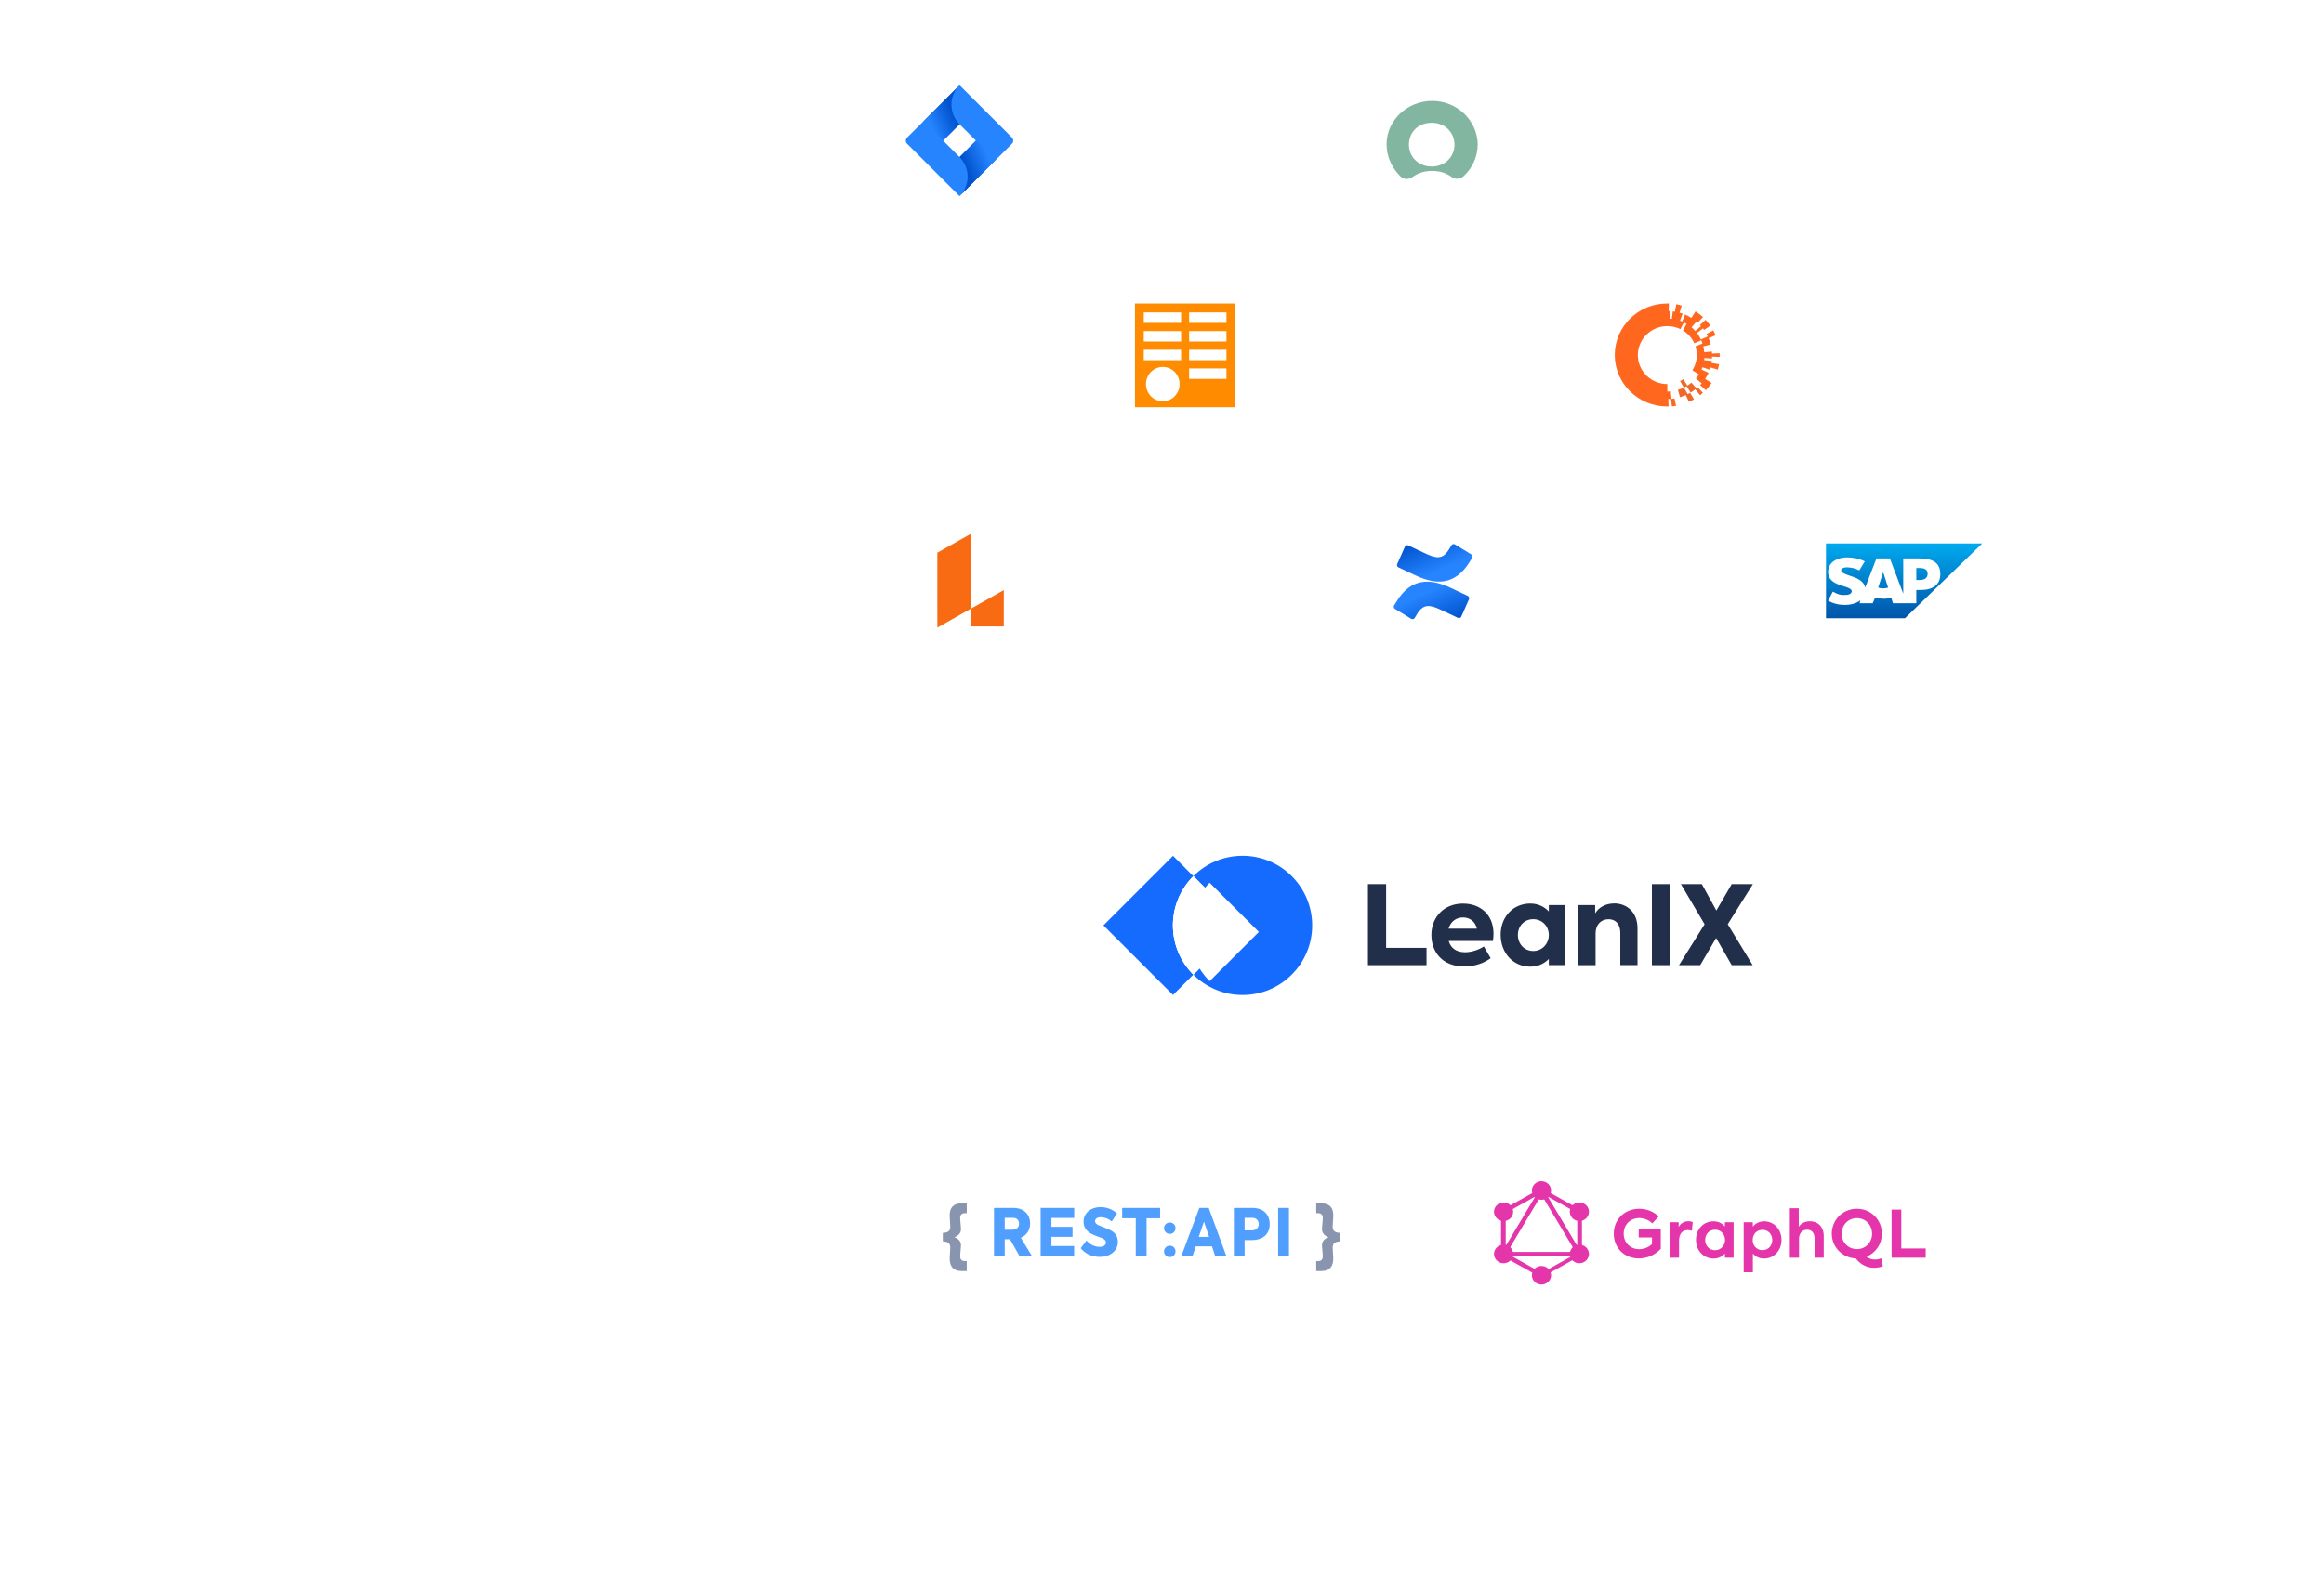 <svg width="714" height="489" viewBox="0 0 714 489" fill="none" xmlns="http://www.w3.org/2000/svg">
<g filter="url(#filter0_d_456_14913)">
<rect x="235" y="242" width="407" height="84.674" fill="white"/>
</g>
<g filter="url(#filter1_d_456_14913)">
<rect x="267" y="354" width="167.2" height="49.485" rx="1.1" fill="white"/>
</g>
<g filter="url(#filter2_d_456_14913)">
<rect x="442" y="354" width="167.2" height="49.485" rx="1.1" fill="white"/>
</g>
<g filter="url(#filter3_d_456_14913)">
<path fill-rule="evenodd" clip-rule="evenodd" d="M294.25 7.485L325.21 25.355V61.094L294.25 78.963L263.29 61.094V25.355L294.25 7.485Z" fill="white"/>
</g>
<path fill-rule="evenodd" clip-rule="evenodd" d="M296.223 27.601L310.905 42.27C311.432 42.797 311.432 43.651 310.905 44.178L306.023 49.056L305.852 49.227L294.8 60.269L288.792 54.267L278.695 44.178C278.168 43.651 278.168 42.797 278.695 42.27L283.748 37.222L294.8 26.179L296.223 27.601ZM289.756 43.224L294.8 48.264L299.844 43.224L294.8 38.185L289.756 43.224Z" fill="#2684FF"/>
<path d="M294.8 38.185C291.497 34.885 291.481 29.54 294.764 26.22L283.726 37.244L289.733 43.247L294.8 38.185Z" fill="url(#paint0_linear_456_14913)"/>
<path d="M299.858 43.211L294.8 48.264C296.394 49.855 297.29 52.015 297.29 54.266C297.29 56.518 296.394 58.677 294.8 60.269V60.269L305.865 49.213L299.858 43.211Z" fill="url(#paint1_linear_456_14913)"/>
<g filter="url(#filter4_d_456_14913)">
<path fill-rule="evenodd" clip-rule="evenodd" d="M364.65 73.465L395.61 91.335V127.074L364.65 144.943L333.689 127.074V91.335L364.65 73.465Z" fill="white"/>
</g>
<rect x="348.7" y="93.259" width="30.8" height="31.89" fill="#FF8C00"/>
<rect x="351.398" y="96.012" width="11.466" height="3.212" fill="white"/>
<rect x="365.336" y="96.012" width="11.466" height="3.212" fill="white"/>
<rect x="351.398" y="101.748" width="11.466" height="3.212" fill="white"/>
<rect x="365.336" y="101.748" width="11.466" height="3.212" fill="white"/>
<rect x="351.398" y="107.483" width="11.466" height="3.212" fill="white"/>
<rect x="365.336" y="107.483" width="11.466" height="3.212" fill="white"/>
<rect x="365.336" y="113.219" width="11.466" height="3.212" fill="white"/>
<ellipse cx="357.243" cy="118.037" rx="5.171" ry="5.277" fill="white"/>
<g filter="url(#filter5_d_456_14913)">
<path fill-rule="evenodd" clip-rule="evenodd" d="M298.65 142.744L329.61 160.614V196.353L298.65 214.223L267.689 196.353V160.614L298.65 142.744Z" fill="white"/>
</g>
<path d="M298.188 164.095V187.115L287.981 192.872L287.971 169.846L298.188 164.095Z" fill="#F96B13"/>
<path d="M308.4 181.354V192.511L298.188 192.516V187.116L308.4 181.354Z" fill="#F96B13"/>
<g filter="url(#filter6_d_456_14913)">
<path fill-rule="evenodd" clip-rule="evenodd" d="M439.75 143L470.71 160.87V196.609L439.75 214.478L408.79 196.609V160.87L439.75 143Z" fill="white"/>
</g>
<path d="M429.078 184.822C428.827 185.227 428.546 185.697 428.307 186.072C428.094 186.431 428.208 186.893 428.565 187.112L433.571 190.172C433.747 190.279 433.959 190.312 434.159 190.264C434.36 190.215 434.532 190.088 434.638 189.912C434.838 189.579 435.096 189.147 435.377 188.684C437.36 185.434 439.355 185.831 442.951 187.537L447.914 189.881C448.102 189.97 448.319 189.979 448.514 189.907C448.709 189.835 448.866 189.688 448.95 189.499L451.334 184.145C451.502 183.763 451.331 183.317 450.949 183.143C449.901 182.654 447.818 181.678 445.943 180.78C439.197 177.526 433.463 177.736 429.078 184.822Z" fill="url(#paint2_linear_456_14913)"/>
<path d="M451.522 172.673C451.773 172.268 452.054 171.797 452.292 171.422C452.506 171.064 452.391 170.601 452.034 170.382L447.029 167.323C446.852 167.205 446.633 167.164 446.425 167.212C446.217 167.26 446.038 167.392 445.931 167.575C445.731 167.908 445.473 168.34 445.192 168.803C443.209 172.053 441.214 171.656 437.618 169.95L432.67 167.618C432.482 167.529 432.266 167.519 432.071 167.591C431.876 167.663 431.718 167.811 431.634 168L429.251 173.354C429.082 173.736 429.254 174.182 429.636 174.355C430.683 174.845 432.766 175.82 434.642 176.719C441.403 179.969 447.137 179.751 451.522 172.673Z" fill="url(#paint3_linear_456_14913)"/>
<g filter="url(#filter7_d_456_14913)">
<path fill-rule="evenodd" clip-rule="evenodd" d="M512.05 73.465L543.01 91.335V127.074L512.05 144.943L481.09 127.074V91.335L512.05 73.465Z" fill="white"/>
</g>
<path d="M525.947 110.203C525.979 110.013 525.979 109.791 525.979 109.601L528.332 109.696C528.332 109.506 528.332 109.316 528.332 109.126C528.332 108.936 528.332 108.746 528.332 108.556L525.979 108.651C525.979 108.461 525.979 108.239 525.947 108.049L523.594 108.239C523.53 107.637 523.433 107.036 523.304 106.434L525.592 105.864C525.431 105.199 525.206 104.565 524.948 103.932L527.107 103.045C526.882 102.538 526.624 102 526.366 101.525L524.303 102.633C524.432 102.887 524.561 103.14 524.69 103.394L522.563 104.344C522.208 103.584 521.886 102.982 521.37 102.317L523.207 100.923C523.368 101.113 523.368 101.177 523.53 101.398L525.464 100.068C525.012 99.466 524.529 98.865 524.013 98.295L522.273 99.878C522.434 100.068 522.434 100.068 522.595 100.258L520.822 101.715C520.435 101.24 520.145 100.987 519.694 100.575L521.209 98.833C521.338 98.928 521.467 99.055 521.596 99.15L523.207 97.439C522.498 96.806 521.725 96.204 520.919 95.698L519.63 97.693C518.92 97.249 518.469 96.965 517.696 96.648L516.793 98.801C516.664 98.77 516.277 98.611 516.148 98.548L516.954 96.394C516.632 96.268 516.342 96.173 516.02 96.109L516.664 93.892C516.116 93.734 515.536 93.607 514.988 93.512L514.569 95.793C514.343 95.761 514.118 95.729 513.924 95.698L513.634 97.978C513.505 97.978 513.054 97.946 512.925 97.946L513.183 95.634C512.893 95.603 512.925 95.603 512.667 95.571L512.732 93.259C512.571 93.259 512.377 93.259 512.216 93.259C503.32 93.259 496.1 100.353 496.1 109.094C496.1 117.835 503.32 124.929 512.216 124.929C512.377 124.929 512.442 124.929 512.635 124.929L512.538 122.618C512.796 122.618 513.086 122.586 513.376 122.586L513.667 124.898C513.763 124.898 514.827 124.739 514.924 124.739L514.44 122.459C514.376 122.459 513.796 122.554 513.538 122.586L513.312 120.274C512.957 120.306 512.603 120.337 512.248 120.337V118.025C507.252 118.025 503.191 114.035 503.191 109.126C503.191 104.217 507.252 100.227 512.248 100.227C513.667 100.227 515.02 100.543 516.277 101.145L517.341 99.086C517.502 99.15 517.986 99.435 518.147 99.53L517.051 101.557C518.598 102.507 519.823 103.9 520.532 105.515L522.692 104.597C522.756 104.755 522.982 105.389 523.046 105.579L520.887 106.434C521.177 107.289 521.306 108.207 521.306 109.094C521.306 110.773 520.822 112.388 519.952 113.813L521.95 115.048C521.66 115.492 521.37 115.903 521.015 116.315L522.82 117.804C522.659 117.994 522.498 118.184 522.337 118.342L524.078 119.926C524.722 119.229 525.335 118.5 525.85 117.709L523.884 116.442C524.271 115.84 524.625 115.207 524.916 114.573L522.756 113.56C522.788 113.433 523.014 112.958 523.046 112.863L525.27 113.623C525.367 113.401 525.431 113.148 525.496 112.926L527.752 113.591C527.913 113.053 528.042 112.483 528.139 111.945L525.818 111.533C525.883 111.248 525.915 111.248 525.947 110.931L523.594 110.678C523.594 110.551 523.626 110.139 523.626 110.013L525.947 110.203V110.203V110.203Z" fill="#FF671F"/>
<path d="M521.177 119.324L519.662 117.582C519.21 117.962 518.92 118.184 518.405 118.5L517.148 116.537C517.019 116.6 516.181 117.107 516.181 117.107L517.309 119.134C517.309 119.134 518.147 118.69 518.179 118.69L519.404 120.654C519.887 120.369 520.371 120.021 520.822 119.641L522.305 121.446C522.595 121.224 522.885 120.971 523.175 120.717L521.563 119.007C521.434 119.102 521.306 119.197 521.177 119.324Z" fill="#F26727"/>
<path d="M516.149 122.079C516.761 121.889 517.341 121.667 517.921 121.414L518.888 123.504C519.404 123.283 519.92 122.998 520.435 122.712L519.243 120.717C519.178 120.749 518.566 121.097 518.501 121.129L517.341 119.102C516.761 119.387 516.149 119.64 515.504 119.799L516.149 122.079V122.079V122.079Z" fill="#F26727"/>
<g filter="url(#filter8_d_456_14913)">
<path fill-rule="evenodd" clip-rule="evenodd" d="M583.55 142.744L614.51 160.614V196.353L583.55 214.223L552.59 196.353V160.614L583.55 142.744Z" fill="white"/>
</g>
<g clip-path="url(#clip0_456_14913)">
<path d="M609 167H561V190H585.264" fill="url(#paint4_linear_456_14913)"/>
<path d="M584.736 171.6V182.435L580.622 171.6H576.508L573.026 180.595C572.604 178.347 570.178 177.529 568.279 176.915C567.013 176.507 565.642 175.995 565.642 175.28C565.642 174.769 566.38 174.258 567.752 174.36C568.701 174.462 569.545 174.462 571.233 175.28L572.921 172.52C571.339 171.702 569.229 171.293 567.541 171.293C565.536 171.293 563.848 171.907 562.793 172.929C562.055 173.644 561.739 174.564 561.633 175.587C561.633 177.018 562.161 178.04 563.321 178.858C564.27 179.471 565.431 179.88 566.486 180.187C567.857 180.595 568.912 181.004 568.912 181.72C568.807 182.64 567.752 182.844 567.013 182.844C565.747 182.947 564.692 182.742 563.11 181.822L561.633 184.582C563.215 185.502 564.903 185.911 566.908 185.911C568.279 185.911 570.389 185.502 571.55 184.48L571.339 185.4H575.347L576.086 183.662C577.668 184.071 579.462 184.173 581.044 183.662L581.572 185.4H588.745V181.311H590.222C593.914 181.311 596.13 179.573 596.13 176.507C596.13 173.031 594.02 171.6 589.484 171.6H584.736ZM577.035 180.595L578.512 175.995H578.618L580.095 180.595C579.04 180.902 577.985 180.902 577.035 180.595ZM588.745 178.244V174.564H589.8C591.172 174.564 592.226 174.973 592.226 176.302C592.226 177.733 591.172 178.244 589.8 178.244H588.745Z" fill="white"/>
</g>
<g filter="url(#filter9_d_456_14913)">
<path fill-rule="evenodd" clip-rule="evenodd" d="M439.5 11L467.646 27.25V59.75L439.5 76L411.354 59.75V27.25L439.5 11Z" fill="white"/>
</g>
<path fill-rule="evenodd" clip-rule="evenodd" d="M440 31C432.44 31 426 36.92 426 44.32C426 48.221 427.68 51.72 430.34 54.276C431.32 55.218 432.86 55.218 433.98 54.41C435.52 53.2 437.62 52.527 440 52.527C442.38 52.527 444.34 53.2 446.02 54.41C447.14 55.218 448.68 55.083 449.66 54.141C452.32 51.72 454 48.221 454 44.32C453.86 37.054 447.7 31 440 31M439.86 51.181C435.8 51.181 432.86 48.221 432.86 44.454C432.86 40.687 435.66 37.727 439.86 37.727C444.06 37.727 446.86 40.822 446.86 44.454C446.86 48.087 444.06 51.181 439.86 51.181" fill="#82B6A1"/>
<path d="M293.294 380.26V380.18C294.134 379.92 295.234 379.14 295.234 377.78C295.234 376.84 294.994 375.3 294.994 374.3C294.994 373.36 295.454 372.84 296.494 372.84H297.014V369.78H295.654C292.934 369.78 291.774 371.1 291.774 373.46C291.774 374.66 291.954 375.98 291.954 377.02C291.954 378.54 290.954 378.78 289.654 378.92V381.48C290.954 381.6 291.954 381.86 291.954 383.38C291.954 384.42 291.774 385.72 291.774 386.78C291.774 389.28 292.934 390.62 295.474 390.62H297.014V387.56H296.494C295.454 387.56 294.994 387.04 294.994 386.08C294.994 385.1 295.234 383.6 295.234 382.64C295.234 381.28 294.134 380.5 293.294 380.26Z" fill="#8995AF"/>
<path fill-rule="evenodd" clip-rule="evenodd" d="M317.046 386H313.206L310.306 380.84H308.686V386H305.386V371.22H311.266C314.846 371.22 316.486 373.46 316.486 376C316.486 377.76 315.646 379.54 313.626 380.38L317.046 386ZM311.246 374.26H308.686V377.92H311.026C312.526 377.92 313.086 377 313.086 376.06C313.086 375.1 312.466 374.26 311.246 374.26Z" fill="#509FFF"/>
<path d="M319.712 386H330.012V382.92H323.032V380.1H329.512V377.04H323.032V374.3H330.032V371.22H319.712V386Z" fill="#509FFF"/>
<path d="M337.818 386.26C341.218 386.26 343.438 384.3 343.438 381.64C343.438 379.66 342.278 378.56 340.778 377.88C339.778 377.42 338.418 376.94 337.638 376.6C337.058 376.34 336.438 375.98 336.438 375.3C336.438 374.6 337.058 374.08 338.198 374.08C339.238 374.08 340.658 374.54 341.538 375.4L343.178 372.94C341.738 371.58 339.898 370.98 338.158 370.98C335.038 370.98 332.898 372.9 332.898 375.42C332.898 377.34 333.958 378.44 335.278 379.16C336.338 379.74 337.578 380.08 338.498 380.46C339.218 380.78 339.778 381.18 339.778 381.84C339.778 382.68 338.918 383.18 337.838 383.18C336.298 383.18 334.838 382.44 333.818 381.22L332.018 383.58C333.378 385.32 335.478 386.26 337.818 386.26Z" fill="#509FFF"/>
<path d="M348.944 374.4V386H352.264V374.4H356.424V371.22H344.764V374.4H348.944Z" fill="#509FFF"/>
<path fill-rule="evenodd" clip-rule="evenodd" d="M361.15 377.44C361.15 378.46 360.37 379.2 359.41 379.2C358.41 379.2 357.63 378.46 357.63 377.44C357.63 376.46 358.41 375.7 359.41 375.7C360.37 375.7 361.15 376.46 361.15 377.44ZM361.15 384.56C361.15 385.58 360.37 386.32 359.41 386.32C358.41 386.32 357.63 385.58 357.63 384.56C357.63 383.58 358.41 382.82 359.41 382.82C360.37 382.82 361.15 383.58 361.15 384.56Z" fill="#509FFF"/>
<path fill-rule="evenodd" clip-rule="evenodd" d="M376.776 386H373.336L372.356 383.02H367.396L366.376 386H362.936L368.476 371.22H371.356L376.776 386ZM371.476 380.12L369.896 375.44L368.296 380.12H371.476Z" fill="#509FFF"/>
<path fill-rule="evenodd" clip-rule="evenodd" d="M379.082 371.22H384.742C388.602 371.22 390.102 373.68 390.102 376.22C390.102 378.8 388.522 381.1 384.502 381.1H382.382V386H379.082V371.22ZM382.382 378.12H384.622C386.082 378.12 386.722 377.16 386.722 376.18C386.722 375.16 386.002 374.26 384.762 374.26H382.382V378.12Z" fill="#509FFF"/>
<path d="M392.688 371.22V386H396.008V371.22H392.688Z" fill="#509FFF"/>
<path d="M408.1 380.26C407.26 380.5 406.16 381.28 406.16 382.64C406.16 383.6 406.4 385.1 406.4 386.08C406.4 387.04 405.96 387.56 404.9 387.56H404.38V390.62H405.92C408.46 390.62 409.62 389.28 409.62 386.78C409.62 385.72 409.44 384.42 409.44 383.38C409.44 381.86 410.44 381.6 411.74 381.48V378.92C410.44 378.78 409.44 378.54 409.44 377.02C409.44 375.98 409.62 374.66 409.62 373.46C409.62 371.1 408.46 369.78 405.74 369.78H404.38V372.84H404.9C405.96 372.84 406.4 373.36 406.4 374.3C406.4 375.3 406.16 376.84 406.16 377.78C406.16 379.14 407.26 379.92 408.1 380.18V380.26Z" fill="#8995AF"/>
<path d="M461.638 387.203L460.433 386.531L473.858 364.052L475.063 364.725L461.638 387.203Z" fill="#E535AB"/>
<rect x="460.15" y="384.736" width="26.874" height="1.393" fill="#E535AB"/>
<path d="M474.119 392.987L460.688 385.491L461.384 384.326L474.814 391.822L474.119 392.987Z" fill="#E535AB"/>
<path d="M485.786 373.45L472.355 365.954L473.051 364.789L486.481 372.285L485.786 373.45Z" fill="#E535AB"/>
<path d="M461.388 373.445L460.692 372.28L474.122 364.783L474.818 365.948L461.388 373.445Z" fill="#E535AB"/>
<path d="M485.538 387.204L472.113 364.725L473.318 364.052L486.743 386.531L485.538 387.204Z" fill="#E535AB"/>
<rect x="461.156" y="371.36" width="1.437" height="15.048" fill="#E535AB"/>
<rect x="484.58" y="371.36" width="1.437" height="15.048" fill="#E535AB"/>
<path d="M473.882 392.418L473.274 391.4L484.955 384.88L485.562 385.898L473.882 392.418Z" fill="#E535AB"/>
<path d="M487.774 386.791C486.965 388.157 485.161 388.623 483.753 387.838C482.345 387.052 481.864 385.302 482.674 383.935C483.483 382.569 485.287 382.102 486.695 382.888C488.112 383.682 488.592 385.424 487.774 386.791" fill="#E535AB"/>
<path d="M464.499 373.833C463.689 375.199 461.883 375.665 460.473 374.88C459.064 374.094 458.583 372.344 459.393 370.977C460.203 369.611 462.009 369.144 463.419 369.93C464.828 370.724 465.309 372.466 464.499 373.833" fill="#E535AB"/>
<path d="M459.393 386.791C458.583 385.424 459.064 383.682 460.473 382.888C461.883 382.102 463.68 382.569 464.499 383.935C465.309 385.302 464.828 387.044 463.419 387.838C462.001 388.623 460.203 388.157 459.393 386.791" fill="#E535AB"/>
<path d="M482.674 373.833C481.864 372.466 482.345 370.724 483.754 369.93C485.164 369.144 486.961 369.611 487.78 370.977C488.59 372.344 488.109 374.086 486.699 374.88C485.29 375.665 483.484 375.199 482.674 373.833" fill="#E535AB"/>
<path d="M473.586 394.768C471.957 394.768 470.64 393.491 470.64 391.911C470.64 390.332 471.957 389.055 473.586 389.055C475.216 389.055 476.532 390.332 476.532 391.911C476.532 393.483 475.216 394.768 473.586 394.768" fill="#E535AB"/>
<path d="M473.586 368.713C471.957 368.713 470.64 367.436 470.64 365.856C470.64 364.277 471.957 363 473.586 363C475.216 363 476.532 364.277 476.532 365.856C476.532 367.436 475.216 368.713 473.586 368.713" fill="#E535AB"/>
<path d="M503.5 386.735C499.02 386.735 495.8 383.515 495.8 379.135C495.8 374.635 499.26 371.475 503.62 371.475C506.1 371.475 508.3 372.515 509.58 373.875L507.64 375.995C506.62 374.975 505.18 374.335 503.62 374.335C500.86 374.335 498.84 376.375 498.84 379.115C498.84 381.775 500.78 383.895 503.58 383.895C505.16 383.895 506.64 383.215 507.54 382.315V380.295H503.46V377.715H510.24V383.795C508.44 385.675 506.1 386.735 503.5 386.735ZM513.031 386.515V375.615H515.731V377.075C516.411 375.875 517.451 375.315 518.731 375.315C519.131 375.315 519.611 375.395 520.051 375.555L519.811 378.255C519.371 378.115 518.931 378.035 518.511 378.035C517.031 378.035 515.851 378.955 515.851 381.335V386.515H513.031ZM529.938 375.615H532.618V386.515H529.938V385.255C529.138 386.115 527.998 386.775 526.458 386.775C523.298 386.775 521.058 384.255 521.058 381.015C521.058 377.735 523.358 375.335 526.458 375.335C527.998 375.335 529.118 376.015 529.938 376.915V375.615ZM526.918 384.215C528.718 384.215 529.978 382.775 529.978 381.055C529.978 379.355 528.718 377.915 526.918 377.915C525.098 377.915 523.878 379.355 523.878 381.055C523.878 382.795 525.118 384.215 526.918 384.215ZM541.974 375.335C545.094 375.335 547.334 377.895 547.334 381.055C547.334 384.215 545.094 386.775 541.954 386.775C540.434 386.775 539.334 386.115 538.534 385.255V390.995H535.714V375.615H538.514V376.955C539.314 376.035 540.434 375.335 541.974 375.335ZM541.474 384.195C543.294 384.195 544.494 382.795 544.494 381.075C544.494 379.355 543.294 377.955 541.474 377.955C539.674 377.955 538.474 379.355 538.474 381.075C538.474 382.795 539.674 384.195 541.474 384.195ZM549.887 386.515V371.315H552.627V377.035C553.187 376.115 554.447 375.315 556.067 375.315C558.267 375.315 560.307 376.775 560.307 379.855V386.515H557.487V380.615C557.487 378.855 556.567 377.915 555.207 377.915C553.727 377.915 552.707 379.035 552.707 380.675V386.515H549.887ZM578.059 386.715L578.459 389.135C577.639 389.435 576.699 389.615 575.799 389.615C573.799 389.615 571.739 388.795 570.179 386.755C565.999 386.555 562.779 383.235 562.779 379.115C562.779 374.895 566.159 371.475 570.499 371.475C574.819 371.475 578.179 374.895 578.179 379.115C578.179 382.315 576.279 385.035 573.479 386.175C574.139 386.755 574.939 387.075 575.979 387.075C576.659 387.075 577.359 386.955 578.059 386.715ZM565.819 379.155C565.819 381.875 567.899 383.875 570.499 383.875C573.099 383.875 575.159 381.875 575.159 379.155C575.159 376.395 573.099 374.355 570.499 374.355C567.899 374.355 565.819 376.395 565.819 379.155ZM581.152 386.515V371.735H584.132V383.675H591.632V386.515H581.152Z" fill="#E535AB"/>
<path d="M425.86 271.7H420.27V296.62H438.27V291.29H425.86V271.7Z" fill="#222F4B"/>
<path d="M449.5 277.67C443.63 277.67 439.76 281.85 439.76 287.35C439.76 292.37 442.96 297.03 449.88 297.03C453.32 297.03 456.19 295.82 457.97 294.47L455.88 290.86C454.4 291.87 452.1 292.65 450.11 292.65C447.24 292.65 445.66 291.2 445.09 289.18H458.68C458.78 288.44 458.85 287.7 458.85 286.95C458.85 281.08 454.8 277.68 449.51 277.68L449.5 277.67ZM445.05 285.39C445.66 283.23 447.34 281.95 449.5 281.95C451.66 281.95 453.28 283.3 453.75 285.39H445.05Z" fill="#222F4B"/>
<path d="M475.84 280.09C474.49 278.71 472.64 277.66 470.14 277.66C464.91 277.66 461.04 281.74 461.04 287.27C461.04 292.8 464.82 297.08 470.14 297.08C472.67 297.08 474.49 296.07 475.84 294.72V296.61H480.83V278.13H475.84V280.09ZM471.05 292.26C468.29 292.26 466.33 290.04 466.33 287.34C466.33 284.64 468.25 282.48 471.05 282.48C473.85 282.48 475.84 284.7 475.84 287.34C475.84 289.98 473.85 292.26 471.05 292.26Z" fill="#222F4B"/>
<path d="M495.91 277.63C493.11 277.63 490.99 279.05 490.08 280.7V278.14H484.92V296.62H490.21V286.84C490.21 284.24 491.83 282.49 494.19 282.49C496.35 282.49 497.8 283.97 497.8 286.7V296.61H503.09V285.31C503.09 280.08 499.58 277.62 495.91 277.62V277.63Z" fill="#222F4B"/>
<path d="M513.11 271.7H507.51V296.62H513.11V271.7Z" fill="#222F4B"/>
<path d="M538.54 271.7H532.03L527.31 279.82L522.86 271.7H516.42L523.7 284.04L515.84 296.62H522.35L527.24 288.26L532.03 296.62H538.47L530.81 284.04L538.54 271.7Z" fill="#222F4B"/>
<path d="M360.36 284.39C360.36 278.48 362.75 273.13 366.63 269.26L360.38 263.01L339 284.39L360.38 305.77L366.63 299.52C362.76 295.65 360.36 290.3 360.36 284.39Z" fill="#166BFF"/>
<path d="M381.75 263C375.84 263 370.5 265.39 366.63 269.26L381.76 284.39L366.63 299.52C370.5 303.39 375.85 305.78 381.75 305.78C393.56 305.78 403.14 296.2 403.14 284.39C403.14 272.58 393.56 263 381.75 263Z" fill="#166BFF"/>
<mask id="mask0_456_14913" style="mask-type:luminance" maskUnits="userSpaceOnUse" x="360" y="263" width="44" height="43">
<path d="M381.75 305.78C393.563 305.78 403.14 296.203 403.14 284.39C403.14 272.577 393.563 263 381.75 263C369.937 263 360.36 272.577 360.36 284.39C360.36 296.203 369.937 305.78 381.75 305.78Z" fill="white"/>
</mask>
<g mask="url(#mask0_456_14913)">
<path d="M366.63 269.27C362.76 273.14 360.36 278.49 360.36 284.4C360.36 290.31 362.75 295.66 366.63 299.53L381.76 284.4L366.63 269.27Z" fill="white"/>
<g filter="url(#filter10_d_456_14913)">
<path d="M366.63 269.27C362.76 273.14 360.36 278.49 360.36 284.4C360.36 290.31 362.75 295.66 366.63 299.53L381.76 284.4L366.63 269.27Z" fill="white"/>
</g>
</g>
<path d="M366.63 269.27C362.76 273.14 360.36 278.49 360.36 284.4C360.36 290.31 362.75 295.66 366.63 299.53L381.76 284.4L366.63 269.27Z" fill="white"/>
<defs>
<filter id="filter0_d_456_14913" x="226" y="237" width="425" height="102.674" filterUnits="userSpaceOnUse" color-interpolation-filters="sRGB">
<feFlood flood-opacity="0" result="BackgroundImageFix"/>
<feColorMatrix in="SourceAlpha" type="matrix" values="0 0 0 0 0 0 0 0 0 0 0 0 0 0 0 0 0 0 127 0" result="hardAlpha"/>
<feMorphology radius="1" operator="erode" in="SourceAlpha" result="effect1_dropShadow_456_14913"/>
<feOffset dy="4"/>
<feGaussianBlur stdDeviation="5"/>
<feColorMatrix type="matrix" values="0 0 0 0 0 0 0 0 0 0 0 0 0 0 0 0 0 0 0.101 0"/>
<feBlend mode="normal" in2="BackgroundImageFix" result="effect1_dropShadow_456_14913"/>
<feBlend mode="normal" in="SourceGraphic" in2="effect1_dropShadow_456_14913" result="shape"/>
</filter>
<filter id="filter1_d_456_14913" x="257" y="348" width="187.2" height="69.485" filterUnits="userSpaceOnUse" color-interpolation-filters="sRGB">
<feFlood flood-opacity="0" result="BackgroundImageFix"/>
<feColorMatrix in="SourceAlpha" type="matrix" values="0 0 0 0 0 0 0 0 0 0 0 0 0 0 0 0 0 0 127 0" result="hardAlpha"/>
<feMorphology radius="1" operator="erode" in="SourceAlpha" result="effect1_dropShadow_456_14913"/>
<feOffset dy="4"/>
<feGaussianBlur stdDeviation="5.5"/>
<feColorMatrix type="matrix" values="0 0 0 0 0 0 0 0 0 0 0 0 0 0 0 0 0 0 0.101 0"/>
<feBlend mode="normal" in2="BackgroundImageFix" result="effect1_dropShadow_456_14913"/>
<feBlend mode="normal" in="SourceGraphic" in2="effect1_dropShadow_456_14913" result="shape"/>
</filter>
<filter id="filter2_d_456_14913" x="432" y="348" width="187.2" height="69.485" filterUnits="userSpaceOnUse" color-interpolation-filters="sRGB">
<feFlood flood-opacity="0" result="BackgroundImageFix"/>
<feColorMatrix in="SourceAlpha" type="matrix" values="0 0 0 0 0 0 0 0 0 0 0 0 0 0 0 0 0 0 127 0" result="hardAlpha"/>
<feMorphology radius="1" operator="erode" in="SourceAlpha" result="effect1_dropShadow_456_14913"/>
<feOffset dy="4"/>
<feGaussianBlur stdDeviation="5.5"/>
<feColorMatrix type="matrix" values="0 0 0 0 0 0 0 0 0 0 0 0 0 0 0 0 0 0 0.101 0"/>
<feBlend mode="normal" in2="BackgroundImageFix" result="effect1_dropShadow_456_14913"/>
<feBlend mode="normal" in="SourceGraphic" in2="effect1_dropShadow_456_14913" result="shape"/>
</filter>
<filter id="filter3_d_456_14913" x="252.29" y="0.485" width="83.921" height="93.478" filterUnits="userSpaceOnUse" color-interpolation-filters="sRGB">
<feFlood flood-opacity="0" result="BackgroundImageFix"/>
<feColorMatrix in="SourceAlpha" type="matrix" values="0 0 0 0 0 0 0 0 0 0 0 0 0 0 0 0 0 0 127 0" result="hardAlpha"/>
<feOffset dy="4"/>
<feGaussianBlur stdDeviation="5.5"/>
<feColorMatrix type="matrix" values="0 0 0 0 0 0 0 0 0 0 0 0 0 0 0 0 0 0 0.101 0"/>
<feBlend mode="normal" in2="BackgroundImageFix" result="effect1_dropShadow_456_14913"/>
<feBlend mode="normal" in="SourceGraphic" in2="effect1_dropShadow_456_14913" result="shape"/>
</filter>
<filter id="filter4_d_456_14913" x="322.689" y="66.465" width="83.921" height="93.478" filterUnits="userSpaceOnUse" color-interpolation-filters="sRGB">
<feFlood flood-opacity="0" result="BackgroundImageFix"/>
<feColorMatrix in="SourceAlpha" type="matrix" values="0 0 0 0 0 0 0 0 0 0 0 0 0 0 0 0 0 0 127 0" result="hardAlpha"/>
<feOffset dy="4"/>
<feGaussianBlur stdDeviation="5.5"/>
<feColorMatrix type="matrix" values="0 0 0 0 0 0 0 0 0 0 0 0 0 0 0 0 0 0 0.101 0"/>
<feBlend mode="normal" in2="BackgroundImageFix" result="effect1_dropShadow_456_14913"/>
<feBlend mode="normal" in="SourceGraphic" in2="effect1_dropShadow_456_14913" result="shape"/>
</filter>
<filter id="filter5_d_456_14913" x="258.689" y="137.744" width="79.921" height="89.478" filterUnits="userSpaceOnUse" color-interpolation-filters="sRGB">
<feFlood flood-opacity="0" result="BackgroundImageFix"/>
<feColorMatrix in="SourceAlpha" type="matrix" values="0 0 0 0 0 0 0 0 0 0 0 0 0 0 0 0 0 0 127 0" result="hardAlpha"/>
<feOffset dy="4"/>
<feGaussianBlur stdDeviation="4.5"/>
<feColorMatrix type="matrix" values="0 0 0 0 0 0 0 0 0 0 0 0 0 0 0 0 0 0 0.101 0"/>
<feBlend mode="normal" in2="BackgroundImageFix" result="effect1_dropShadow_456_14913"/>
<feBlend mode="normal" in="SourceGraphic" in2="effect1_dropShadow_456_14913" result="shape"/>
</filter>
<filter id="filter6_d_456_14913" x="397.79" y="136" width="83.921" height="93.478" filterUnits="userSpaceOnUse" color-interpolation-filters="sRGB">
<feFlood flood-opacity="0" result="BackgroundImageFix"/>
<feColorMatrix in="SourceAlpha" type="matrix" values="0 0 0 0 0 0 0 0 0 0 0 0 0 0 0 0 0 0 127 0" result="hardAlpha"/>
<feOffset dy="4"/>
<feGaussianBlur stdDeviation="5.5"/>
<feColorMatrix type="matrix" values="0 0 0 0 0 0 0 0 0 0 0 0 0 0 0 0 0 0 0.101 0"/>
<feBlend mode="normal" in2="BackgroundImageFix" result="effect1_dropShadow_456_14913"/>
<feBlend mode="normal" in="SourceGraphic" in2="effect1_dropShadow_456_14913" result="shape"/>
</filter>
<filter id="filter7_d_456_14913" x="470.09" y="66.465" width="83.921" height="93.478" filterUnits="userSpaceOnUse" color-interpolation-filters="sRGB">
<feFlood flood-opacity="0" result="BackgroundImageFix"/>
<feColorMatrix in="SourceAlpha" type="matrix" values="0 0 0 0 0 0 0 0 0 0 0 0 0 0 0 0 0 0 127 0" result="hardAlpha"/>
<feOffset dy="4"/>
<feGaussianBlur stdDeviation="5.5"/>
<feColorMatrix type="matrix" values="0 0 0 0 0 0 0 0 0 0 0 0 0 0 0 0 0 0 0.101 0"/>
<feBlend mode="normal" in2="BackgroundImageFix" result="effect1_dropShadow_456_14913"/>
<feBlend mode="normal" in="SourceGraphic" in2="effect1_dropShadow_456_14913" result="shape"/>
</filter>
<filter id="filter8_d_456_14913" x="541.59" y="135.744" width="83.921" height="93.478" filterUnits="userSpaceOnUse" color-interpolation-filters="sRGB">
<feFlood flood-opacity="0" result="BackgroundImageFix"/>
<feColorMatrix in="SourceAlpha" type="matrix" values="0 0 0 0 0 0 0 0 0 0 0 0 0 0 0 0 0 0 127 0" result="hardAlpha"/>
<feOffset dy="4"/>
<feGaussianBlur stdDeviation="5.5"/>
<feColorMatrix type="matrix" values="0 0 0 0 0 0 0 0 0 0 0 0 0 0 0 0 0 0 0.101 0"/>
<feBlend mode="normal" in2="BackgroundImageFix" result="effect1_dropShadow_456_14913"/>
<feBlend mode="normal" in="SourceGraphic" in2="effect1_dropShadow_456_14913" result="shape"/>
</filter>
<filter id="filter9_d_456_14913" x="401.354" y="5" width="76.291" height="85" filterUnits="userSpaceOnUse" color-interpolation-filters="sRGB">
<feFlood flood-opacity="0" result="BackgroundImageFix"/>
<feColorMatrix in="SourceAlpha" type="matrix" values="0 0 0 0 0 0 0 0 0 0 0 0 0 0 0 0 0 0 127 0" result="hardAlpha"/>
<feOffset dy="4"/>
<feGaussianBlur stdDeviation="5"/>
<feColorMatrix type="matrix" values="0 0 0 0 0 0 0 0 0 0 0 0 0 0 0 0 0 0 0.101 0"/>
<feBlend mode="normal" in2="BackgroundImageFix" result="effect1_dropShadow_456_14913"/>
<feBlend mode="normal" in="SourceGraphic" in2="effect1_dropShadow_456_14913" result="shape"/>
</filter>
<filter id="filter10_d_456_14913" x="345.36" y="251.27" width="61.4" height="70.26" filterUnits="userSpaceOnUse" color-interpolation-filters="sRGB">
<feFlood flood-opacity="0" result="BackgroundImageFix"/>
<feColorMatrix in="SourceAlpha" type="matrix" values="0 0 0 0 0 0 0 0 0 0 0 0 0 0 0 0 0 0 127 0" result="hardAlpha"/>
<feOffset dx="5" dy="2"/>
<feGaussianBlur stdDeviation="10"/>
<feColorMatrix type="matrix" values="0 0 0 0 0 0 0 0 0 0.2 0 0 0 0 0.6 0 0 0 1 0"/>
<feBlend mode="normal" in2="BackgroundImageFix" result="effect1_dropShadow_456_14913"/>
<feBlend mode="normal" in="SourceGraphic" in2="effect1_dropShadow_456_14913" result="shape"/>
</filter>
<linearGradient id="paint0_linear_456_14913" x1="291.611" y1="27.672" x2="283.111" y2="31.264" gradientUnits="userSpaceOnUse">
<stop offset="0.18" stop-color="#0052CC"/>
<stop offset="1" stop-color="#2684FF"/>
</linearGradient>
<linearGradient id="paint1_linear_456_14913" x1="298.042" y1="58.722" x2="306.526" y2="55.156" gradientUnits="userSpaceOnUse">
<stop offset="0.18" stop-color="#0052CC"/>
<stop offset="1" stop-color="#2684FF"/>
</linearGradient>
<linearGradient id="paint2_linear_456_14913" x1="459.893" y1="187.987" x2="454.352" y2="175.188" gradientUnits="userSpaceOnUse">
<stop offset="0.18" stop-color="#0052CC"/>
<stop offset="1" stop-color="#2684FF"/>
</linearGradient>
<linearGradient id="paint3_linear_456_14913" x1="420.709" y1="169.507" x2="426.258" y2="182.313" gradientUnits="userSpaceOnUse">
<stop offset="0.18" stop-color="#0052CC"/>
<stop offset="1" stop-color="#2684FF"/>
</linearGradient>
<linearGradient id="paint4_linear_456_14913" x1="561" y1="167" x2="561" y2="190" gradientUnits="userSpaceOnUse">
<stop stop-color="#00AAEE"/>
<stop offset="1" stop-color="#0055AA"/>
</linearGradient>
<clipPath id="clip0_456_14913">
<rect width="48" height="23" fill="white" transform="translate(561 167)"/>
</clipPath>
</defs>
</svg>
